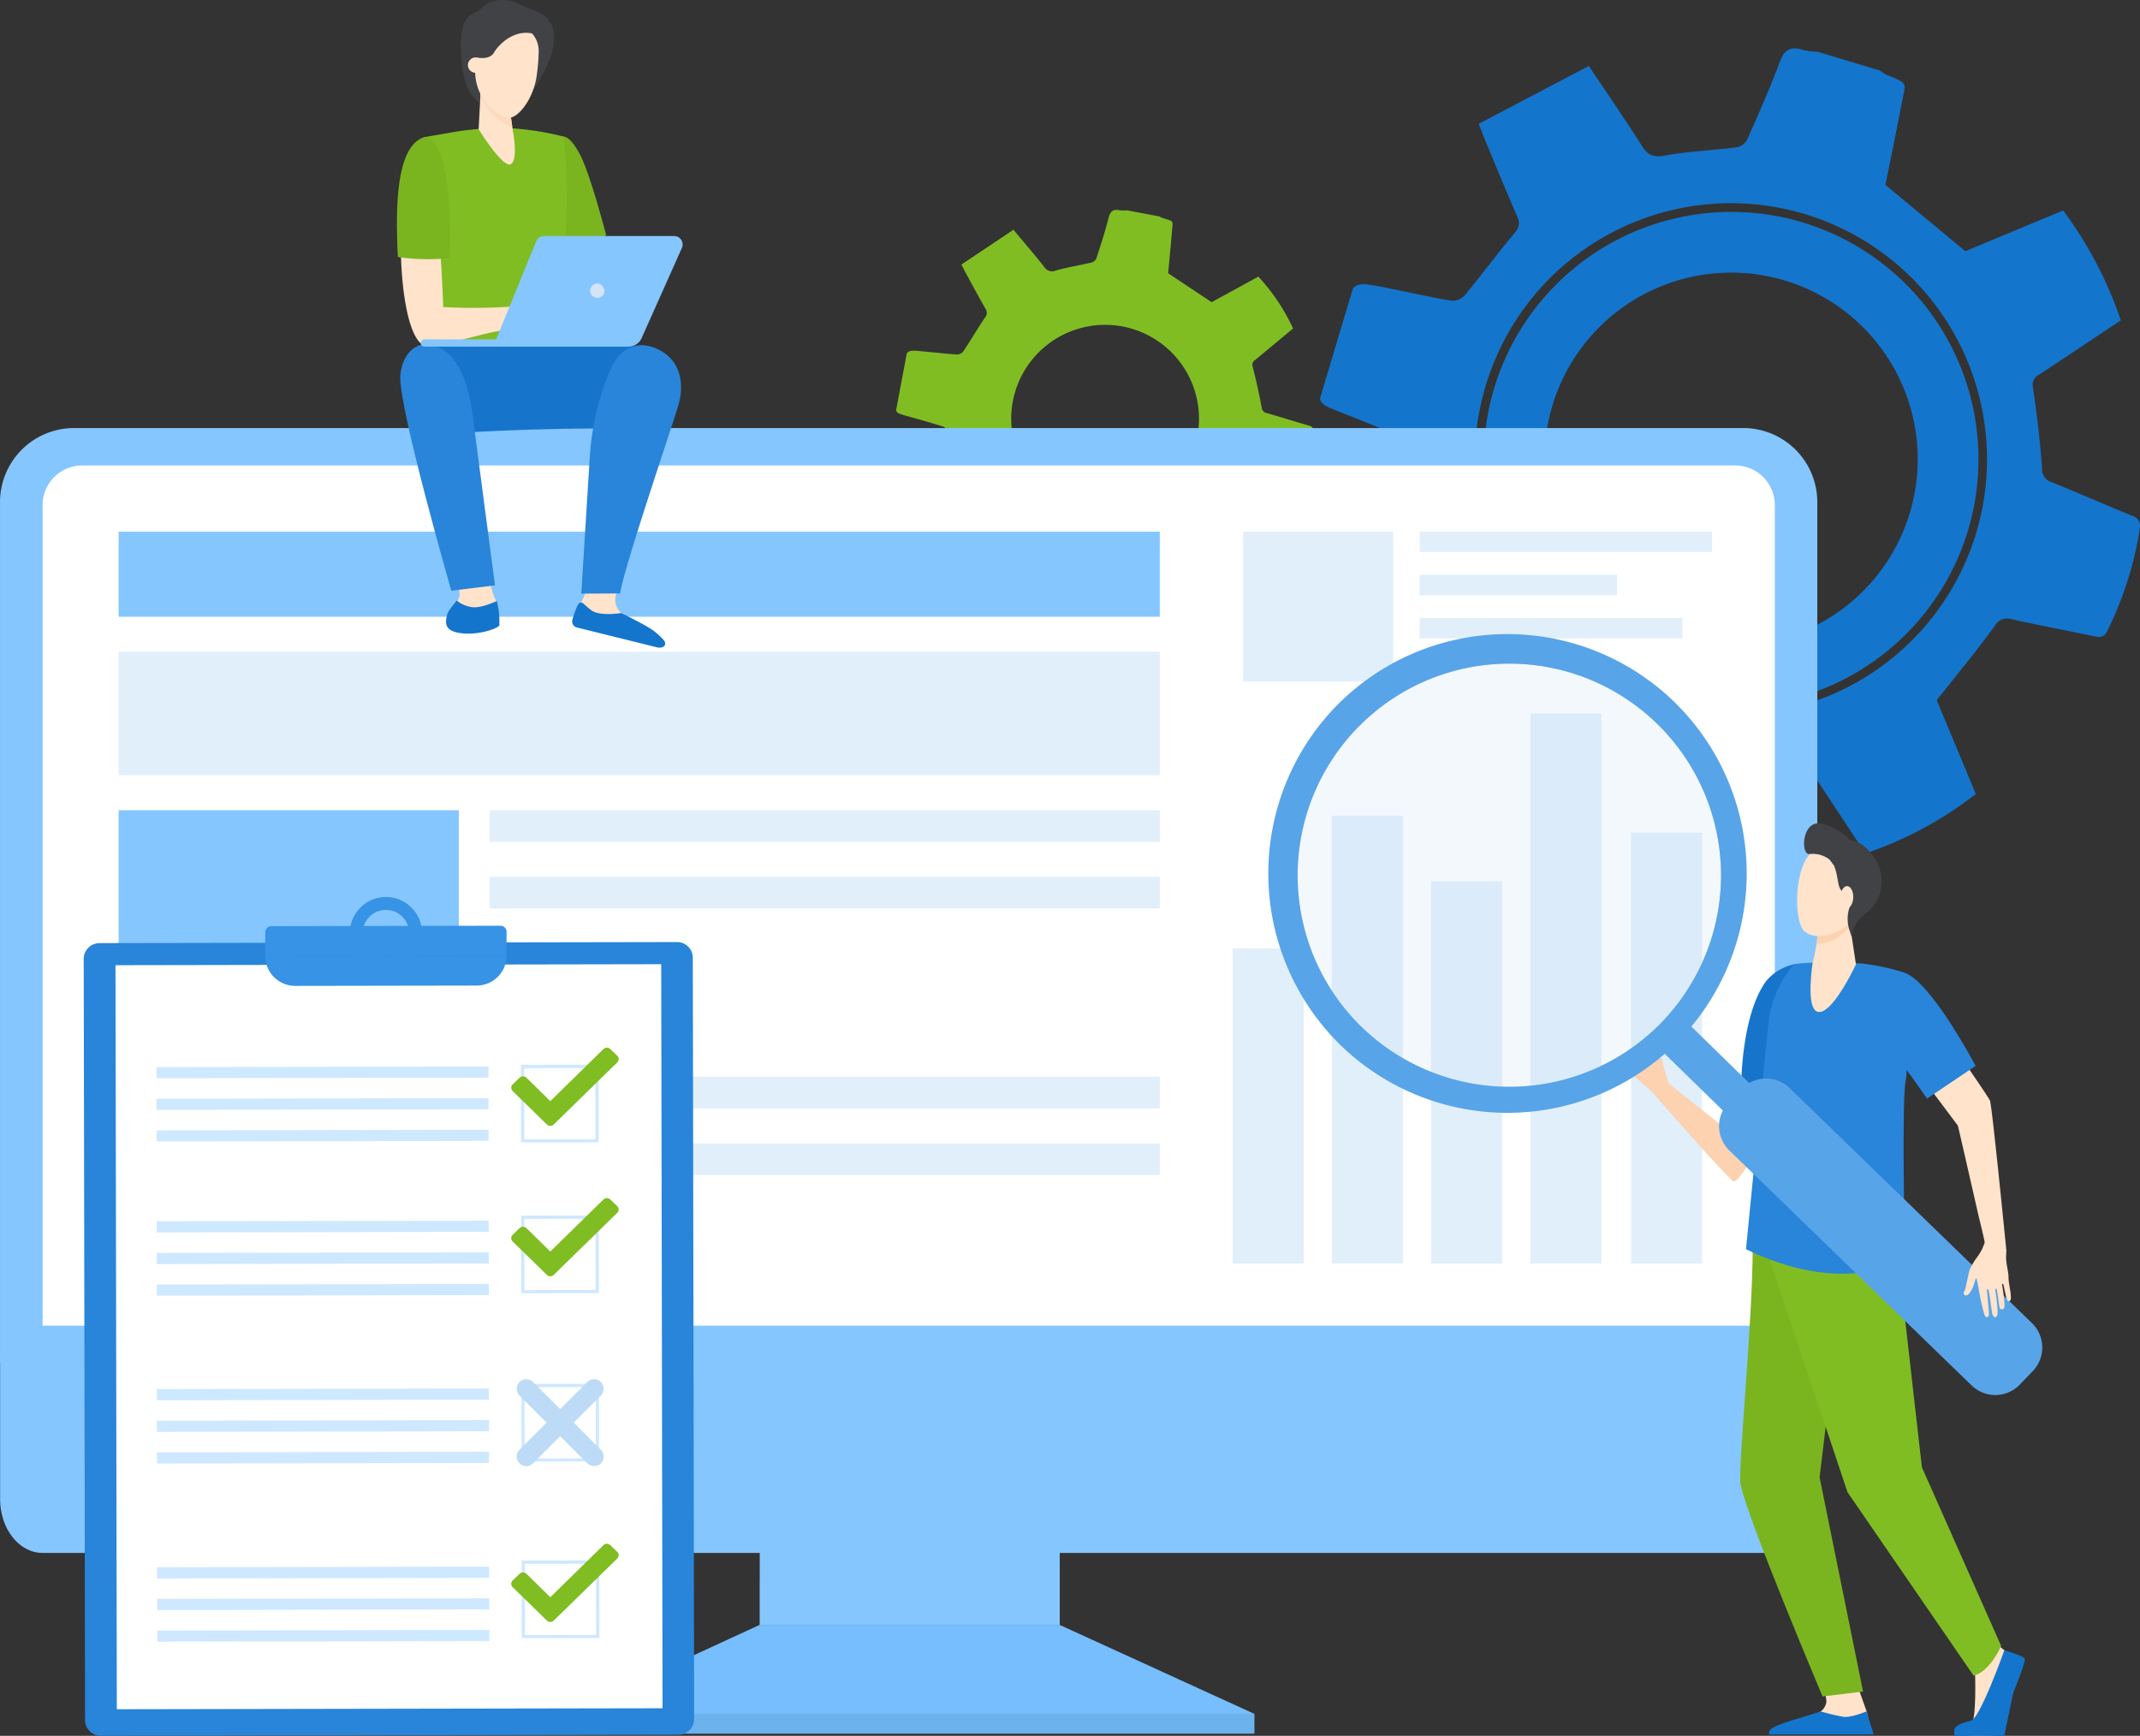 <svg xmlns="http://www.w3.org/2000/svg" width="394.785" height="320.216" viewBox="0 0 394.785 320.216">
  <rect x="0" y="0" width="394.785" height="320.216" fill="#333333" stroke="none"/>
  <g id="_10172" data-name="10172" transform="translate(-575.199 -208.485)">
    <g id="Сгруппировать_2381" data-name="Сгруппировать 2381" transform="translate(818.701 217.413)">
      <path id="Контур_10625" data-name="Контур 10625" d="M2051.848,309.21a45.634,45.634,0,1,0,55.466-32.99A45.693,45.693,0,0,0,2051.848,309.21Zm11.27,1.318h0A34.421,34.421,0,0,1,2106,287.49h0a34.421,34.421,0,0,1,23.039,42.878h0a34.421,34.421,0,0,1-42.878,23.039h0A34.421,34.421,0,0,1,2063.118,310.529Z" transform="translate(-2020.224 -244.663)" fill="#1475cc"/>
      <path id="Контур_10626" data-name="Контур 10626" d="M1862.5,151.928c.209,1.093,1.206,1.463,3.633,2.444,4.357,1.72,8.714,3.457,13.006,5.338a3,3,0,0,1,1.431,2.122c.5,4.566.724,9.148,1.254,13.7.161,1.415.032,2.154-1.238,2.958-5.064,3.183-10.048,6.511-15,9.743,1.238,5.322,7.476,17.267,10.82,20.595,5.257-2.219,10.659-4.389,15.965-6.769,1.656-.74,2.492-.595,3.875.723a123.3,123.3,0,0,0,10.193,8.521c1.431,1.093,2.187,1.945,1.72,3.907-1.19,5.08-2.09,10.225-3.2,15.338-.306,1.367-.032,2.235,1.318,2.653q9.55,2.966,19.116,5.9c1.559.482,1.8-.8,2.2-1.72,1.978-4.662,3.987-9.325,5.8-14.051a3.3,3.3,0,0,1,3.521-2.428c5.113-.161,10.193-.659,15.691-1.045,3.248,4.936,6.833,10.37,10.515,15.965a68.378,68.378,0,0,0,20.37-10.965c-2.492-6-5-12.01-7.2-17.3,3.778-4.791,7.379-9.148,10.707-13.7a2.59,2.59,0,0,1,3.167-1.222c5.032,1.109,10.081,2.058,15.113,3.119,1.093.225,1.881.273,2.444-.916a65.493,65.493,0,0,0,6.013-18.794,2.04,2.04,0,0,0-1.543-2.556c-4.9-2.026-9.759-4.132-14.662-6.141a2.4,2.4,0,0,1-1.8-2.444c-.37-5.032-.964-10.048-1.688-15.032a2.043,2.043,0,0,1,1.125-2.363c5-3.3,9.968-6.624,15.08-10.032a73.154,73.154,0,0,0-10.643-20.257c-6.126,2.556-12.2,5.08-18.038,7.508-4.9-4.068-9.663-8.006-14.743-12.235.9-4.5,1.978-9.662,2.958-14.855.8-4.26,1.415-3.7-2.862-5.5a8.482,8.482,0,0,1-1.125-.74c-3.826-1.158-7.653-2.3-11.479-3.457a13.178,13.178,0,0,1-2.669-.338c-2.187-.691-3.424-.193-4.293,2.154-1.817,4.887-3.939,9.662-6.061,14.437a2.8,2.8,0,0,1-1.865,1.367c-4.469.563-9.019.74-13.44,1.543-2.171.386-3.087-.209-4.148-1.9-3.039-4.791-6.27-9.453-9.727-14.646-6.865,3.6-13.553,7.122-20.322,10.675.531,1.35.82,2.122,1.141,2.894,1.977,4.743,3.907,9.518,5.981,14.228.579,1.334.289,2.09-.627,3.183-3.151,3.746-6.061,7.685-9.18,11.447a3.1,3.1,0,0,1-2.444.868c-4.164-.723-8.28-1.672-12.412-2.476-3.36-.659-4.6-.884-5.659.209Zm30.048-.466a47.235,47.235,0,1,1,5.177,35.788A46.878,46.878,0,0,1,1892.548,151.462Z" transform="translate(-1862.5 -87.316)" fill="#1475cc"/>
    </g>
    <path id="Контур_10630" data-name="Контур 10630" d="M1454.282,418.086l-1.983,10.523c.172.534.686.667,1.945,1.029,2.269.629,4.537,1.258,6.787,1.983a1.578,1.578,0,0,1,.839.972c.5,2.25.839,4.537,1.354,6.787.152.705.133,1.087-.458,1.544-2.364,1.868-4.671,3.794-6.977,5.681.9,2.593,4.671,8.236,6.52,9.722,2.516-1.392,5.09-2.764,7.625-4.251a1.455,1.455,0,0,1,1.983.152,61.454,61.454,0,0,0,5.567,3.717c.763.477,1.2.858,1.068,1.868-.324,2.612-.5,5.223-.782,7.835-.076.705.1,1.125.8,1.258,3.3.648,6.577,1.3,9.875,1.925.8.152.858-.5,1.01-.972.744-2.44,1.487-4.88,2.154-7.34a1.631,1.631,0,0,1,1.64-1.392c2.554-.343,5.071-.877,7.8-1.354,1.887,2.288,3.965,4.823,6.119,7.435a34.459,34.459,0,0,0,9.608-6.577c-1.563-2.879-3.146-5.738-4.518-8.274,1.64-2.593,3.2-4.976,4.633-7.416a1.318,1.318,0,0,1,1.525-.782c2.574.286,5.147.5,7.74.763.553.057.953.038,1.182-.591a33.337,33.337,0,0,0,2-9.723,1.04,1.04,0,0,0-.915-1.2c-2.555-.744-5.109-1.544-7.664-2.288a1.186,1.186,0,0,1-1.029-1.125c-.458-2.5-1.01-4.976-1.64-7.435a1.025,1.025,0,0,1,.439-1.239c2.326-1.906,4.632-3.851,7.015-5.814a36.579,36.579,0,0,0-6.405-9.57c-2.936,1.6-5.833,3.2-8.617,4.709-2.669-1.773-5.261-3.489-8.026-5.338.21-2.288.476-4.938.686-7.587.172-2.173.515-1.925-1.716-2.593a4.553,4.553,0,0,1-.61-.305c-1.983-.362-3.946-.743-5.929-1.106a7.994,7.994,0,0,1-1.353-.019c-1.125-.229-1.716.076-2.04,1.3-.648,2.535-1.449,5.052-2.269,7.549a1.444,1.444,0,0,1-.858.782c-2.211.515-4.461.858-6.634,1.487a1.714,1.714,0,0,1-2.173-.724c-1.773-2.23-3.641-4.4-5.643-6.806-3.241,2.173-6.405,4.289-9.608,6.424.343.648.534,1.029.724,1.392,1.239,2.269,2.459,4.556,3.756,6.806a1.3,1.3,0,0,1-.153,1.62c-1.373,2.04-2.612,4.175-3.984,6.215a1.465,1.465,0,0,1-1.182.553c-2.116-.133-4.232-.4-6.348-.572C1455.407,417.533,1454.759,417.5,1454.282,418.086Zm19.559,8.865a17.326,17.326,0,0,1,20.227-13.821h0a17.326,17.326,0,0,1,13.821,20.227h0a17.326,17.326,0,0,1-20.227,13.821h0a17.326,17.326,0,0,1-13.821-20.227Z" transform="translate(-711.798 -144.42)" fill="#80bd23"/>
    <path id="Контур_10635" data-name="Контур 10635" d="M1159.049,1780.8l-35.649,16.433v3.641h126.907v-3.641l-35.954-16.433Z" transform="translate(-443.693 -1272.574)" fill="#76befe"/>
    <rect id="Прямоугольник_451" data-name="Прямоугольник 451" width="55.342" height="70.421" transform="translate(715.356 437.824)" fill="#85c6ff"/>
    <path id="Контур_10636" data-name="Контур 10636" d="M910.454,795.169v-158.8A13.668,13.668,0,0,0,896.786,622.7H588.869A13.668,13.668,0,0,0,575.2,636.369v158.82H910.454Z" transform="translate(0 -335.25)" fill="#85c6ff"/>
    <rect id="Прямоугольник_452" data-name="Прямоугольник 452" width="126.907" height="3.641" transform="translate(679.707 524.659)" fill="#184655" opacity="0.1"/>
    <rect id="Прямоугольник_453" data-name="Прямоугольник 453" width="55.323" height="8.274" transform="translate(715.356 499.972)" fill="#85c6ff" opacity="0.3"/>
    <path id="Контур_10637" data-name="Контур 10637" d="M575.3,1527.4v26.31c0,5.479,3.508,9.913,7.816,9.913H902.738c4.308,0,7.816-4.434,7.816-9.913V1527.4Z" transform="translate(-0.081 -1068.665)" fill="#85c6ff"/>
    <path id="Контур_10639" data-name="Контур 10639" d="M935.965,817.586v-151.5a7.326,7.326,0,0,0-7.454-7.187H623.854a7.326,7.326,0,0,0-7.454,7.187v151.5Z" transform="translate(-33.346 -364.549)" fill="#fff"/>
    <rect id="Прямоугольник_455" data-name="Прямоугольник 455" width="192.067" height="15.689" transform="translate(597.085 306.571)" fill="#85c6ff"/>
    <rect id="Прямоугольник_456" data-name="Прямоугольник 456" width="13.116" height="101.476" transform="translate(857.514 340.104)" fill="#cde4f9" opacity="0.6"/>
    <rect id="Прямоугольник_457" data-name="Прямоугольник 457" width="13.116" height="70.517" transform="translate(839.194 371.063)" fill="#cde4f9" opacity="0.6"/>
    <rect id="Прямоугольник_458" data-name="Прямоугольник 458" width="13.116" height="79.496" transform="translate(876.082 362.084)" fill="#cde4f9" opacity="0.6"/>
    <rect id="Прямоугольник_459" data-name="Прямоугольник 459" width="13.116" height="82.622" transform="translate(820.893 358.958)" fill="#cde4f9" opacity="0.6"/>
    <rect id="Прямоугольник_460" data-name="Прямоугольник 460" width="13.116" height="58.125" transform="translate(802.592 383.454)" fill="#cde4f9" opacity="0.6"/>
    <rect id="Прямоугольник_466" data-name="Прямоугольник 466" width="192.066" height="22.762" transform="translate(597.086 328.723)" fill="#e1effb"/>
    <rect id="Прямоугольник_467" data-name="Прямоугольник 467" width="123.617" height="5.833" transform="translate(665.535 357.947)" fill="#e1effb"/>
    <rect id="Прямоугольник_468" data-name="Прямоугольник 468" width="62.756" height="67.295" transform="translate(597.086 357.947)" fill="#85c6ff"/>
    <rect id="Прямоугольник_469" data-name="Прямоугольник 469" width="123.617" height="5.833" transform="translate(665.535 370.243)" fill="#e1effb"/>
    <rect id="Прямоугольник_470" data-name="Прямоугольник 470" width="123.617" height="5.833" transform="translate(665.535 407.113)" fill="#e1effb"/>
    <rect id="Прямоугольник_471" data-name="Прямоугольник 471" width="123.617" height="5.833" transform="translate(665.535 419.409)" fill="#e1effb"/>
    <g id="Сгруппировать_2402" data-name="Сгруппировать 2402" transform="translate(648.426 208.485)">
      <g id="Сгруппировать_2401" data-name="Сгруппировать 2401">
        <path id="Контур_10668" data-name="Контур 10668" d="M965.179,340.7c.381.019,1.43.362,2.974,3.279C970.117,347.7,973,358.925,973,358.925l-8.579,3.2-1.106-2.345L961.5,341.749C961.5,341.729,965.084,340.7,965.179,340.7Z" transform="translate(-934.394 -315.495)" fill="#7ab51f"/>
        <path id="Контур_10669" data-name="Контур 10669" d="M856.713,332.2a52.467,52.467,0,0,1,11.343,1.62s2.078,17.786-1.868,31.3c-.877,3.031.724,12.544.724,12.544l-25.412-.324s3.012-23.01,1.868-26.727-1.163-16.681-1.163-16.681.172-.019,5.719-.991A59.22,59.22,0,0,1,856.713,332.2Z" transform="translate(-837.27 -308.615)" fill="#80bd23"/>
        <path id="Контур_10670" data-name="Контур 10670" d="M875.137,744s.572,6.5,1.6,8.293-.057,4.861-.114,5.281-2.173,1.01-5.548.667c-3.374-.362-3.317-1.144-3.05-2.4s2.078-2.879,2.173-4.08c.114-1.2-1.029-5.509-1.029-5.509Z" transform="translate(-858.649 -641.911)" fill="#ffe3ca"/>
        <path id="Контур_10671" data-name="Контур 10671" d="M862.213,541.016s17.558-.972,21.466,1.392c3.927,2.383-2.783,14.031-2.783,14.031s-12.22-.572-36.126.82c-5.662.324-6.158-14.774-5.09-16.014C840.728,539.987,862.213,541.016,862.213,541.016Z" transform="translate(-835.43 -477.302)" fill="#1675cb"/>
        <path id="Контур_10672" data-name="Контур 10672" d="M869.78,795.643c-3.47-.362-3.05-2.078-2.764-3.374.172-.82,1.163-1.773,1.773-2.669a5.694,5.694,0,0,0,2.326,1.125c1.563.458,3.717-.458,5.09-1.029a15.871,15.871,0,0,1,.458,4.48C876.585,794.614,873.249,796.005,869.78,795.643Z" transform="translate(-857.772 -678.818)" fill="#1475cc"/>
        <path id="Контур_10673" data-name="Контур 10673" d="M835.805,554.225c.705,5.3,4.175,31.722,4.175,31.722l-8.064.991s-9.913-34.486-9.4-39.748c.515-5.281,4.213-5.719,4.213-5.719S833.956,540.194,835.805,554.225Z" transform="translate(-821.891 -477.967)" fill="#2885d9"/>
        <path id="Контур_10674" data-name="Контур 10674" d="M826.98,351.584c2.383-.9,3.546,20.532,3.87,29.339a105.3,105.3,0,0,0,13.383-.133c.858-.057,2.841-.782,3.7-.9a8.452,8.452,0,0,1,2.1-.1,40.928,40.928,0,0,1,4.918,2.211c.458.5,1.716,1.716,1.506,2.249s-2.421-1.487-2.421-1.487l-1.087-.61c1.334,1.315,3.908,3.05,3.546,3.679-.362.61-2.669-1.144-4.327-2.345,1.411,1.277,3.165,3.565,2.764,3.908-.362.324-2.364-2.326-4.5-3.088-.782-.286-1.582.5-2.192.591a4.65,4.65,0,0,1-1.62.1l-2.307-.648c-.782.076-.8.534-1.6.705-.915.191-2.44.4-3.6.686-6.768,1.659-9.017,2.421-11.1,2.421C821.737,388.187,821.356,353.7,826.98,351.584Z" transform="translate(-822.311 -324.282)" fill="#ffe3ca"/>
        <path id="Контур_10675" data-name="Контур 10675" d="M819.481,363.233c-.438-9.036-.381-20.169,4.69-22.057,2-.743,5.509,3.756,4.88,22.247A38.471,38.471,0,0,1,819.481,363.233Z" transform="translate(-819.312 -315.819)" fill="#7ab51f"/>
        <path id="Контур_10676" data-name="Контур 10676" d="M999.888,776.11s-1.163,2.059-.248,3.775,5.719,4.251,6.215,5.185a2.314,2.314,0,0,1,.305,1.6l-14.26-3.489,1.087-4.308,1.334-2.974Z" transform="translate(-958.998 -667.73)" fill="#ffe3ca"/>
        <path id="Контур_10677" data-name="Контур 10677" d="M997.889,793.517s-4,.686-5.6-.572c-1.582-1.277-1.487-1.506-2.078-1.277-.381.133-.953,1.849-1.315,3.05a1.161,1.161,0,0,0,.839,1.468l14.851,3.679c1.125.21,1.868-.5,1.125-1.392a13.672,13.672,0,0,0-1.525-1.43C1003.094,796.033,997.889,793.517,997.889,793.517Z" transform="translate(-956.523 -680.428)" fill="#1475cc"/>
        <path id="Контур_10678" data-name="Контур 10678" d="M1003.19,546.7c1.144-2.383,3.717-5.49,8.255-3.622,4.327,1.792,5.49,6.177,4.118,10.676s-10.352,30.921-10.676,34.543l-7.187.038s1.3-20.913,1.62-25.984A49.4,49.4,0,0,1,1003.19,546.7Z" transform="translate(-963.693 -478.825)" fill="#2885d9"/>
        <path id="Контур_10679" data-name="Контур 10679" d="M889.144,436.9h-24a1.575,1.575,0,0,0-1.449.972l-7.4,18.091h-13.23a.675.675,0,0,0-.667.667h0a.675.675,0,0,0,.667.667h37.67a2.631,2.631,0,0,0,2.4-1.563l7.435-16.643A1.556,1.556,0,0,0,889.144,436.9Z" transform="translate(-837.999 -393.356)" fill="#85c6ff"/>
        <path id="Контур_10680" data-name="Контур 10680" d="M1008.745,484.648a1.325,1.325,0,1,1-.991-1.735A1.431,1.431,0,0,1,1008.745,484.648Z" transform="translate(-970.525 -430.581)" fill="#d4e3f6"/>
        <g id="Сгруппировать_2400" data-name="Сгруппировать 2400" transform="translate(11.799)">
          <path id="Контур_10681" data-name="Контур 10681" d="M894.568,210.337a16.947,16.947,0,0,1-2.116-.858,10.442,10.442,0,0,0-2.421-.915c-1.334-.21-3.641-.076-4.918,1.315-1.582,1.716-4.4.3-3.832,9.3.648,10.18,6.31,9.074,6.443,8.884l5.052-6.52s1.716,3.756,1.716,3.622C894.491,225.073,903.261,213.273,894.568,210.337Z" transform="translate(-881.205 -208.485)" fill="#404245"/>
          <path id="Контур_10682" data-name="Контур 10682" d="M904.1,290.938l.5,3.641s1.087,5.243-.3,6.253c-1.411,1.01-5.986-6.405-5.986-6.405l.477-9.227Z" transform="translate(-895.041 -270.575)" fill="#ffe3ca"/>
          <path id="Контур_10683" data-name="Контур 10683" d="M899.9,288.193a10.453,10.453,0,0,0,5.91,5.833l-.419-3.088-5.338-5.738Z" transform="translate(-896.336 -270.575)" fill="#fddabe"/>
          <path id="Контур_10684" data-name="Контур 10684" d="M901.127,232.343a4.851,4.851,0,0,1,5.586,4.9,38.6,38.6,0,0,1-.4,4.671c-.648,4.194-3.508,7.892-5.414,7.568-1.887-.324-6.653-3.946-5.814-9.932C895.6,235.87,898,232.839,901.127,232.343Z" transform="translate(-892.359 -227.746)" fill="#ffe3ca"/>
          <path id="Контур_10685" data-name="Контур 10685" d="M890.582,266.032a1.412,1.412,0,1,1-1.068-1.906A1.53,1.53,0,0,1,890.582,266.032Z" transform="translate(-886.56 -253.505)" fill="#ffe3ca"/>
          <path id="Контур_10686" data-name="Контур 10686" d="M893.624,232.454s2.288.572,3.146-.9,3.889-4.652,7.759-3.336-3.393-3.2-3.717-3.2c-.305,0-4.022-.019-4.022-.019a37.83,37.83,0,0,0-2.955,2.612c-.1.267-.934,3.069-.934,3.069Z" transform="translate(-890.67 -221.852)" fill="#404245"/>
        </g>
      </g>
    </g>
    <rect id="Прямоугольник_487" data-name="Прямоугольник 487" width="27.661" height="27.661" transform="translate(804.536 306.552)" fill="#cde4f9" opacity="0.6"/>
    <rect id="Прямоугольник_488" data-name="Прямоугольник 488" width="53.95" height="3.756" transform="translate(837.097 306.552)" fill="#cde4f9" opacity="0.6"/>
    <rect id="Прямоугольник_489" data-name="Прямоугольник 489" width="36.412" height="3.756" transform="translate(837.097 314.52)" fill="#cde4f9" opacity="0.6"/>
    <rect id="Прямоугольник_490" data-name="Прямоугольник 490" width="48.46" height="3.756" transform="translate(837.097 322.489)" fill="#cde4f9" opacity="0.6"/>
    <g id="Сгруппировать_2408" data-name="Сгруппировать 2408" transform="translate(798.067 314.398)">
      <path id="Контур_10710" data-name="Контур 10710" d="M2178.691,1203.907c-1.125-.915-9.875,2.917-9.76,4.251s-6.1,14.279-6.1,14.279l-10.733-8.559h0c-.1-.305-1.106-3.641-1.163-4.232-.057-.629-1.868-1.716-2.707-1.563s.724,1.22.82,1.411c.286.534-.8.724-.8.724s-3.069-.991-3.126-1.983c-.057-1.01-2.154,1.754-1.906,2.135s5.243,4.4,5.967,5.281c0,0,13.878,15.88,14.87,16.28.858.362,3.965-5.109,6.882-8.731C2173.83,1219.6,2182.218,1206.786,2178.691,1203.907Z" transform="translate(-2067.143 -1119.943)" fill="#fcd2b1"/>
      <path id="Контур_10711" data-name="Контур 10711" d="M2471.469,1794.6s1.906,1.868,1.944,2.536c.038.686.172,8.007-.61,8.693s-3.069,1.163-2.326,1.944c.553.572,4.823.458,7.664.305.82-.038,1.868-6.653,2.193-7.626.477-1.411,1.639-4.575,1.2-5.566a8.2,8.2,0,0,0-2.65-2.383,13.219,13.219,0,0,1-2.917-3.107Z" transform="translate(-2331.917 -1593.932)" fill="#ffe3ca"/>
      <path id="Контур_10712" data-name="Контур 10712" d="M2342.158,1839s1.716,4.823,1.716,4.842a32.247,32.247,0,0,1,.629,3.355c0,2.612-11.762-2.211-9.131-3.374a2.7,2.7,0,0,0,1.067-1.83,6.179,6.179,0,0,0-.991-3.088Z" transform="translate(-2222.375 -1633.996)" fill="#ffe3ca"/>
      <g id="Сгруппировать_2404" data-name="Сгруппировать 2404" transform="translate(98.159 115.191)">
        <path id="Контур_10713" data-name="Контур 10713" d="M2262.336,1368.3s-.858,8.655-.858,8.769c0,13.993-2.764,41.311-2.25,43.942,1.277,6.405,15.137,39.138,15.137,39.138l7.473-.9-8.026-39.538,1.868-15.4,5.071-31.169Z" transform="translate(-2259.165 -1368.3)" fill="#7ab51f"/>
        <path id="Контур_10714" data-name="Контур 10714" d="M2310.053,1381.125l1.411,8.2,3.832,33.724,14.622,32.961s-2.059,4.8-5.09,5.471l-23.258-33.838-14.469-43.313.515-9.627Z" transform="translate(-2281.775 -1373.48)" fill="#80bd23"/>
      </g>
      <path id="Контур_10715" data-name="Контур 10715" d="M2260.1,1164.22l10.371,1.068s.477-8.5.477-12.563c0-4.918-.419-11.267-1.01-11.133a9.023,9.023,0,0,0-5.261,3.146C2260.062,1151.1,2260.1,1164.22,2260.1,1164.22Z" transform="translate(-2161.763 -1069.618)" fill="#1675cb"/>
      <path id="Контур_10716" data-name="Контур 10716" d="M2269.013,1150.48c-.21,1.506-4.213,42.3-4.213,42.3,18.892,9.131,29.32,1.62,29.32,1.62s-.61-28.653.115-32.542c.5-2.574,1.105-19.731-.572-20.208a41.761,41.761,0,0,0-7.282-1.544c-2.288-.229-11.171-.381-12.773.152A20.306,20.306,0,0,0,2269.013,1150.48Z" transform="translate(-2165.567 -1068.251)" fill="#2885d9"/>
      <path id="Контур_10717" data-name="Контур 10717" d="M2475.537,1805.4s-4.4,12.372-6.12,12.982c-.457.153-2.65.553-3.069,1.525a3.991,3.991,0,0,0,0,1.277h9.17s1.163-5.452,1.62-7.854c0,0,2.421-5.852,2.154-6.386S2475.537,1805.4,2475.537,1805.4Z" transform="translate(-2328.645 -1606.882)" fill="#1475cc"/>
      <path id="Контур_10718" data-name="Контур 10718" d="M2306.4,1868.851l-1.354-4.251s-2.821,1.2-4.251.991a41.059,41.059,0,0,1-4.175-.991c-5.643,1.868-10.275,2.764-9.436,4.251H2306.4Z" transform="translate(-2183.602 -1654.796)" fill="#1475cc"/>
      <g id="Сгруппировать_2405" data-name="Сгруппировать 2405" transform="translate(95.63 101.351)">
        <path id="Контур_10719" data-name="Контур 10719" d="M2247.158,1306.357a3.276,3.276,0,0,1-.286-.21c.343-4,.267-7.873-.972-9.189.038-.057.3-.648.591-1.258,1.449,1.125,2.135,4.118,1.868,8.96a9.173,9.173,0,0,1-.19,1.01C2247.749,1306.147,2247.368,1306.452,2247.158,1306.357Z" transform="translate(-2245.9 -1295.7)" fill="#fcd2b1"/>
      </g>
      <path id="Контур_10720" data-name="Контур 10720" d="M2334.375,1097.617l1.22,8.026s-4.442,9.551-7.111,8.731c-2.23-.686-.858-9.151-.858-9.151s1.22-4.537.858-6.806S2334.375,1097.617,2334.375,1097.617Z" transform="translate(-2216.078 -1033.65)" fill="#ffe3ca"/>
      <path id="Контур_10721" data-name="Контур 10721" d="M2333.171,1098.45c-.362-2.269,5.891-.782,5.891-.782l.1.667a3.866,3.866,0,0,1-.686,1.125,8.262,8.262,0,0,1-5.471,2.478A13.186,13.186,0,0,0,2333.171,1098.45Z" transform="translate(-2220.765 -1033.683)" fill="#fcd2b1"/>
      <g id="Сгруппировать_2406" data-name="Сгруппировать 2406" transform="translate(108.654 45.97)">
        <path id="Контур_10722" data-name="Контур 10722" d="M2324.892,1029.468c.172-.057,1.411,9.131-.934,11.667s-6.939,3.355-8.579,1.373c-1.811-2.211-1.735-12.105,1.926-14.7C2320.946,1025.2,2324.892,1029.468,2324.892,1029.468Z" transform="translate(-2314.22 -1022.814)" fill="#ffe3ca"/>
        <path id="Контур_10723" data-name="Контур 10723" d="M2324.146,1005.256a10.19,10.19,0,0,1,5.338,3.05c1.277.153,3.031.858,4.823,3.851a7.466,7.466,0,0,1-2,9.722,5.831,5.831,0,0,0-2.535,4.308l-.4-1.2a6.672,6.672,0,0,1-.324-2.8,5.686,5.686,0,0,1,.419-1.7c.629-1.334-1.334-2.211-1.887-3.317-.419-.858-.438-2.8-1.105-4.213l-.8-1.068a5.044,5.044,0,0,0-3.622-1.029C2320.276,1011.242,2320.523,1004.513,2324.146,1005.256Z" transform="translate(-2319.688 -1005.199)" fill="#404245"/>
        <path id="Контур_10724" data-name="Контур 10724" d="M2356.3,1067.921c-.019,1.125.5,2.04,1.144,2.059s1.182-.9,1.2-2.021-.5-2.04-1.144-2.059C2356.851,1065.9,2356.317,1066.815,2356.3,1067.921Z" transform="translate(-2348.276 -1054.328)" fill="#ffe3ca"/>
      </g>
      <g id="Сгруппировать_2407" data-name="Сгруппировать 2407" transform="translate(0 0)">
        <path id="Контур_10726" data-name="Контур 10726" d="M2172.974,1189.031c.839-.858,1.6-1.735,2.326-2.631l15.479,15.118c.953.934.629,2.8-.724,4.194s-3.222,1.754-4.175.839l-15.48-15.117Q2171.715,1190.318,2172.974,1189.031Z" transform="translate(-2089.163 -1105.886)" fill="#58a4e8"/>
        <ellipse id="Эллипс_222" data-name="Эллипс 222" cx="39.062" cy="39.29" rx="39.062" ry="39.29" transform="translate(0 55.881) rotate(-45.669)" fill="#c5ddf9" opacity="0.2"/>
        <path id="Контур_10729" data-name="Контур 10729" d="M1815.969,898.286a44.158,44.158,0,1,0-.934-62.624A44.309,44.309,0,0,0,1815.969,898.286Zm3.565-3.66a39.055,39.055,0,1,1,55.4-.477A39.161,39.161,0,0,1,1819.534,894.626Z" transform="translate(-1791.428 -811.291)" fill="#58a4e8"/>
        <path id="Контур_10730" data-name="Контур 10730" d="M1829.27,907.683a41.475,41.475,0,1,0-.877-58.831A41.588,41.588,0,0,0,1829.27,907.683Zm1.677-1.735a39.055,39.055,0,1,1,55.4-.477A39.162,39.162,0,0,1,1830.948,905.948Z" transform="translate(-1802.841 -822.613)" fill="#58a4e8" opacity="0.5"/>
        <path id="Контур_10731" data-name="Контур 10731" d="M2294.18,1308.672l2.4-2.5a6.283,6.283,0,0,0-.153-8.865l-44.7-43.351a6.266,6.266,0,0,0-8.865.172l-2.4,2.5a6.266,6.266,0,0,0,.171,8.865l44.7,43.351A6.278,6.278,0,0,0,2294.18,1308.672Z" transform="translate(-2144.448 -1159.147)" fill="#58a4e8"/>
      </g>
      <path id="Контур_10732" data-name="Контур 10732" d="M2435.764,1233.689a.638.638,0,0,0,0-.267c-.286-2.822-2.631-26.556-3.012-27.566-.362-.915-10.885-15.956-10.885-15.956l-5.166,7.053,10.123,13.5c.229.858,3.87,16.871,3.87,16.871s.743,2.917,1.086,4.671c-.152.419-.3.82-.438,1.144a10.356,10.356,0,0,1-1.086,1.754,11.816,11.816,0,0,0-1.3,2.288c-.115.419-.3,1.277-.4,1.792-.115.515-.267,1.125-.286,1.392a2.664,2.664,0,0,1-.324.744.446.446,0,0,0,.534.648c.362-.114.648-.591.839-.9.5-.839.762-2.364.9-2.287.114.076.553,2.669.629,2.974a31.935,31.935,0,0,0,.9,3.851c.286.553.687.457.781.114.1-.3-.324-4.518-.324-4.518s-.057-.534.191-.362c.229.172.629,3.984.781,4.556.172.553.534.858.858.4.381-.553-.286-4.594-.286-4.594s-.076-.515.152-.458.5,3.3.667,3.584a.428.428,0,0,0,.8-.1c.248-.553-.381-4.175-.381-4.175s.038-.286.171-.191.572,2.859.839,3.107a.31.31,0,0,0,.439,0c.515-.343-.267-2.974-.267-4.289s-.591-2.783-.419-4.328A1.98,1.98,0,0,1,2435.764,1233.689Z" transform="translate(-2288.509 -1108.719)" fill="#ffe3ca"/>
      <path id="Контур_10733" data-name="Контур 10733" d="M2410.712,1166.549l-8.979,6.043s-5.071-7.53-7.778-10.218c-3.412-3.355,1.239-13.669,3.432-13.078C2402.286,1150.593,2410.712,1166.549,2410.712,1166.549Z" transform="translate(-2269.119 -1075.836)" fill="#2885d9"/>
    </g>
    <g id="Сгруппировать_2409" data-name="Сгруппировать 2409" transform="translate(590.642 373.961)">
      <path id="Контур_10640" data-name="Контур 10640" d="M292.1,1118.291l106.566-.191a2.9,2.9,0,0,1,2.9,2.9l.248,140.423a2.9,2.9,0,0,1-2.9,2.9l-106.566.191a2.9,2.9,0,0,1-2.9-2.9l-.248-140.423A2.921,2.921,0,0,1,292.1,1118.291Z" transform="translate(-289.2 -1109.788)" fill="#2885d9"/>
      <rect id="Прямоугольник_472" data-name="Прямоугольник 472" width="100.675" height="137.259" transform="translate(5.862 12.578) rotate(-0.103)" fill="#fff"/>
      <path id="Контур_10641" data-name="Контур 10641" d="M509.414,1103.425a1.127,1.127,0,0,0-1.125-1.125l-42.264.076a1.127,1.127,0,0,0-1.125,1.125v4.385l44.514-.076Z" transform="translate(-431.405 -1097)" fill="#3793e5"/>
      <path id="Контур_10642" data-name="Контур 10642" d="M553.353,1074.5a6.663,6.663,0,1,0,6.672,6.653A6.663,6.663,0,0,0,553.353,1074.5Zm.019,10.943a4.28,4.28,0,1,1,4.27-4.289A4.292,4.292,0,0,1,553.372,1085.443Z" transform="translate(-497.611 -1074.5)" fill="#3793e5"/>
      <g id="Сгруппировать_2386" data-name="Сгруппировать 2386" transform="translate(33.495 5.376)">
        <path id="Контур_10643" data-name="Контур 10643" d="M508.727,1102.8a1.13,1.13,0,0,1,.686,1.029v4.385l-44.514.076a5.516,5.516,0,0,0,5.528,5.51l33.476-.057a5.516,5.516,0,0,0,5.509-5.528v-4.385A1.13,1.13,0,0,0,508.727,1102.8Z" transform="translate(-464.9 -1102.781)" fill="#3793e5"/>
        <path id="Контур_10644" data-name="Контур 10644" d="M466.834,1102.7h0a1.131,1.131,0,0,0-.934.5A1.238,1.238,0,0,1,466.834,1102.7Z" transform="translate(-465.709 -1102.7)" fill="#3793e5"/>
        <path id="Контур_10645" data-name="Контур 10645" d="M465.2,1106.01c.019-.076.057-.133.076-.21A.927.927,0,0,1,465.2,1106.01Z" transform="translate(-465.143 -1105.209)" fill="#3793e5"/>
      </g>
      <g id="Сгруппировать_2411" data-name="Сгруппировать 2411" transform="translate(13.419 31.267)">
        <rect id="Прямоугольник_473" data-name="Прямоугольник 473" width="61.252" height="2.059" transform="translate(0 0.11) rotate(-0.103)" fill="#cee8ff"/>
        <rect id="Прямоугольник_474" data-name="Прямоугольник 474" width="61.252" height="2.059" transform="translate(0 5.944) rotate(-0.103)" fill="#cee8ff"/>
        <rect id="Прямоугольник_475" data-name="Прямоугольник 475" width="61.252" height="2.059" transform="translate(0.019 11.777) rotate(-0.103)" fill="#cee8ff"/>
      </g>
      <g id="Сгруппировать_2410" data-name="Сгруппировать 2410" transform="translate(13.457 59.71)">
        <rect id="Прямоугольник_476" data-name="Прямоугольник 476" width="61.252" height="2.059" transform="translate(0 0.11) rotate(-0.103)" fill="#cee8ff"/>
        <rect id="Прямоугольник_477" data-name="Прямоугольник 477" width="61.252" height="2.059" transform="translate(0.019 5.944) rotate(-0.103)" fill="#cee8ff"/>
        <rect id="Прямоугольник_478" data-name="Прямоугольник 478" width="61.252" height="2.059" transform="translate(0.019 11.777) rotate(-0.103)" fill="#cee8ff"/>
      </g>
      <g id="Сгруппировать_2412" data-name="Сгруппировать 2412" transform="translate(13.496 90.669)">
        <rect id="Прямоугольник_479" data-name="Прямоугольник 479" width="61.252" height="2.059" transform="translate(0 0.11) rotate(-0.103)" fill="#cee8ff"/>
        <rect id="Прямоугольник_480" data-name="Прямоугольник 480" width="61.252" height="2.059" transform="translate(0.019 5.944) rotate(-0.103)" fill="#cee8ff"/>
        <rect id="Прямоугольник_481" data-name="Прямоугольник 481" width="61.252" height="2.059" transform="translate(0.019 11.777) rotate(-0.103)" fill="#cee8ff"/>
      </g>
      <g id="Сгруппировать_2413" data-name="Сгруппировать 2413" transform="translate(13.534 123.535)">
        <rect id="Прямоугольник_482" data-name="Прямоугольник 482" width="61.252" height="2.059" transform="translate(0 0.11) rotate(-0.103)" fill="#cee8ff"/>
        <rect id="Прямоугольник_483" data-name="Прямоугольник 483" width="61.252" height="2.059" transform="translate(0.019 5.944) rotate(-0.103)" fill="#cee8ff"/>
        <rect id="Прямоугольник_484" data-name="Прямоугольник 484" width="61.252" height="2.059" transform="translate(0.038 11.777) rotate(-0.103)" fill="#cee8ff"/>
      </g>
      <g id="Сгруппировать_2415" data-name="Сгруппировать 2415" transform="translate(78.867 55.546)">
        <g id="Сгруппировать_2388" data-name="Сгруппировать 2388" transform="translate(1.83 3.209)">
          <path id="Контур_10647" data-name="Контур 10647" d="M726.836,1416.017l-14.317.019-.019-14.317,14.317-.019Zm-13.726-.553,13.135-.019-.019-13.135-13.135.019Z" transform="translate(-712.5 -1401.7)" fill="#cee8ff"/>
        </g>
        <path id="checkmark" d="M6.572,14.163.263,8a.853.853,0,0,1,0-1.233L1.538,5.538a.926.926,0,0,1,1.274,0l4.4,4.315,9.8-9.6a.926.926,0,0,1,1.274,0l1.274,1.233a.85.85,0,0,1,0,1.231L7.846,14.167A.926.926,0,0,1,6.572,14.163Z" transform="translate(0 -0.001)" fill="#80bd23"/>
      </g>
      <g id="Сгруппировать_2417" data-name="Сгруппировать 2417" transform="translate(78.867 119.317)">
        <g id="Сгруппировать_2390" data-name="Сгруппировать 2390" transform="translate(1.925 3.072)">
          <path id="Контур_10649" data-name="Контур 10649" d="M727.336,1665.817l-14.317.019L713,1651.519l14.317-.019Zm-13.726-.553,13.135-.019-.019-13.135-13.135.019Z" transform="translate(-713 -1651.5)" fill="#cee8ff"/>
        </g>
        <path id="checkmark-2" data-name="checkmark" d="M6.572,14.163.263,8a.853.853,0,0,1,0-1.233L1.538,5.538a.926.926,0,0,1,1.274,0l4.4,4.315,9.8-9.6a.926.926,0,0,1,1.274,0l1.274,1.233a.85.85,0,0,1,0,1.231L7.846,14.167A.926.926,0,0,1,6.572,14.163Z" transform="translate(0 -0.001)" fill="#80bd23"/>
      </g>
      <g id="Сгруппировать_2418" data-name="Сгруппировать 2418" transform="translate(78.867 27.798)">
        <g id="Сгруппировать_2387" data-name="Сгруппировать 2387" transform="translate(1.792 3.142)">
          <path id="Контур_10646" data-name="Контур 10646" d="M726.636,1291.117l-14.317.019-.019-14.317,14.317-.019Zm-13.726-.553,13.135-.019-.019-13.135-13.135.019Z" transform="translate(-712.3 -1276.8)" fill="#cee8ff"/>
        </g>
        <path id="checkmark-3" data-name="checkmark" d="M6.572,14.163.263,8a.853.853,0,0,1,0-1.233L1.538,5.538a.926.926,0,0,1,1.274,0l4.4,4.315,9.8-9.6a.926.926,0,0,1,1.274,0l1.274,1.233a.85.85,0,0,1,0,1.231L7.846,14.167A.926.926,0,0,1,6.572,14.163Z" transform="translate(0 -0.001)" fill="#80bd23"/>
      </g>
      <g id="Сгруппировать_2416" data-name="Сгруппировать 2416" transform="translate(80.735 89.809)">
        <g id="Сгруппировать_2389" data-name="Сгруппировать 2389">
          <path id="Контур_10648" data-name="Контур 10648" d="M727.036,1540.917l-14.317.019-.019-14.317,14.317-.019Zm-13.726-.553,13.135-.019-.019-13.135-13.135.019Z" transform="translate(-712.7 -1526.6)" fill="#cee8ff"/>
        </g>
      </g>
      <g id="cancel" transform="translate(72.124 81.098)">
        <path id="Контур_10734" data-name="Контур 10734" d="M22.082,23.848a1.789,1.789,0,0,1-1.308-.476l-5-5-5,5a1.766,1.766,0,1,1-2.5-2.5l5-5-5-5a1.766,1.766,0,0,1,2.5-2.5l5,5,5-5a1.766,1.766,0,1,1,2.5,2.5l-5,5,5,5a1.725,1.725,0,0,1,0,2.5A1.379,1.379,0,0,1,22.082,23.848Z" transform="translate(0 0)" fill="#bddbf6"/>
      </g>
    </g>
  </g>
</svg>
